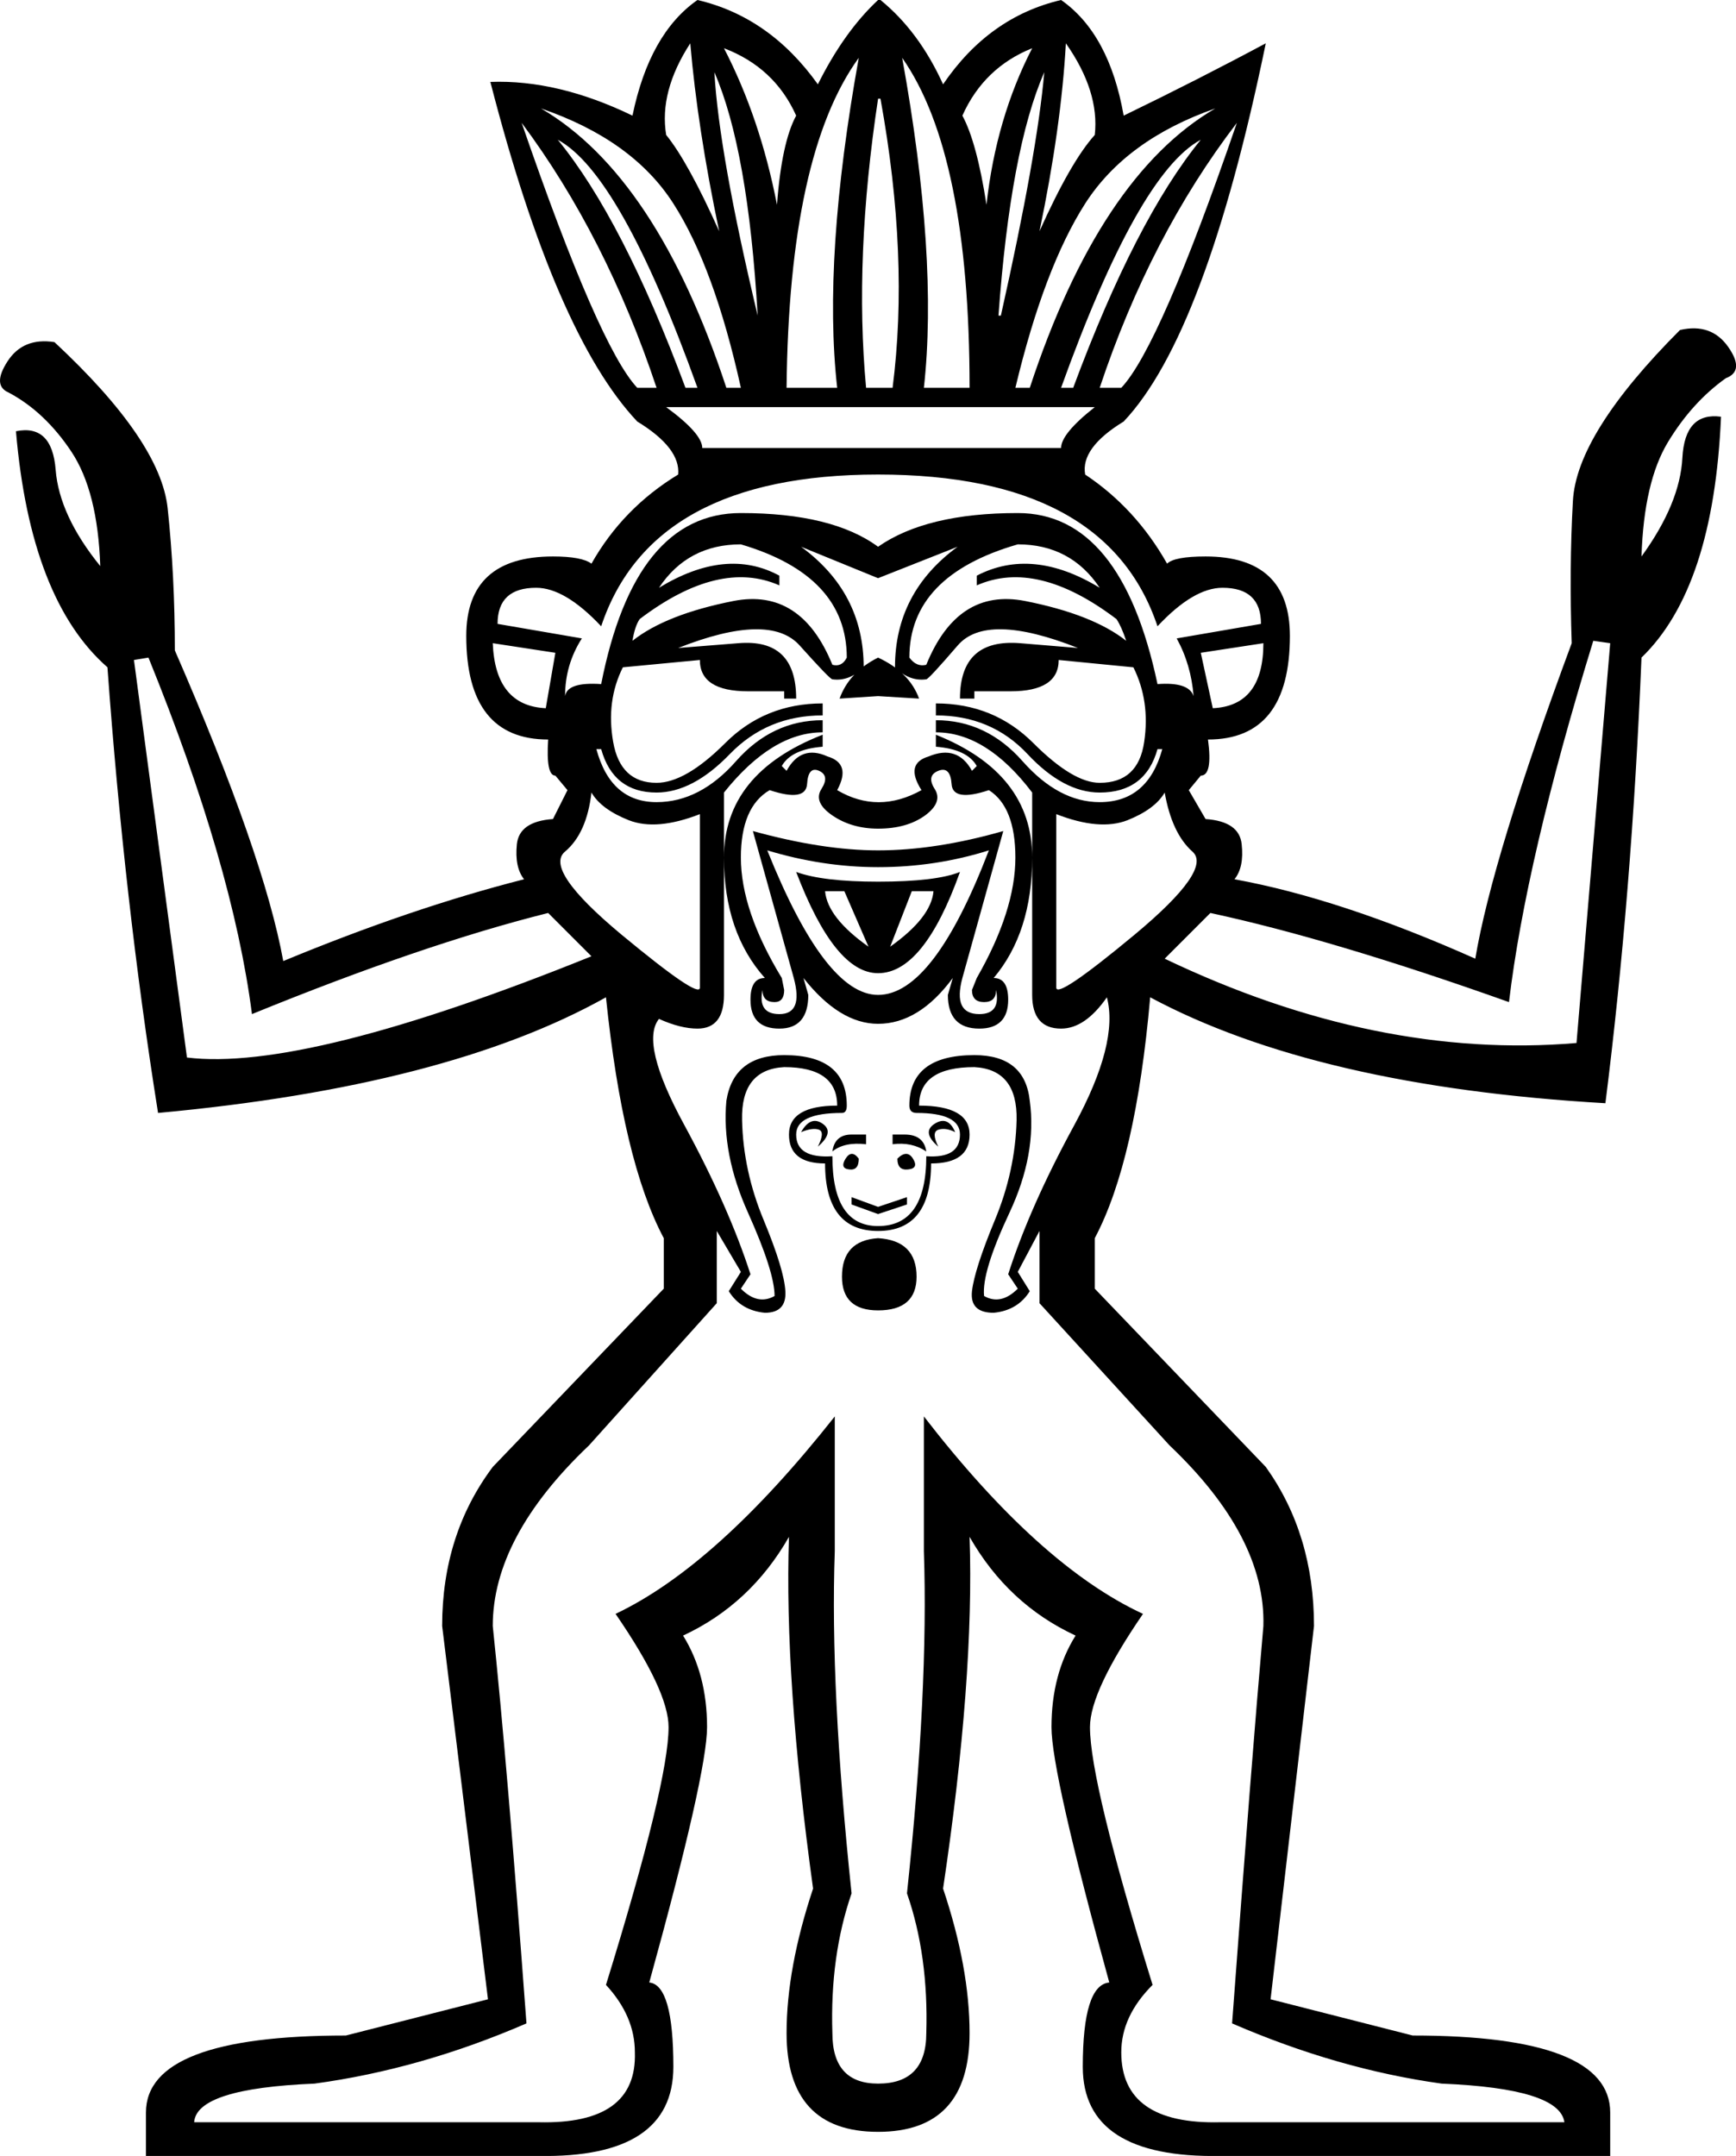 <?xml version="1.0" encoding="UTF-8" standalone="no"?>
<svg
   xmlns:dc="http://purl.org/dc/elements/1.1/"
   xmlns:cc="http://web.resource.org/cc/"
   xmlns:rdf="http://www.w3.org/1999/02/22-rdf-syntax-ns#"
   xmlns:svg="http://www.w3.org/2000/svg"
   xmlns="http://www.w3.org/2000/svg"
   xmlns:sodipodi="http://sodipodi.sourceforge.net/DTD/sodipodi-0.dtd"
   xmlns:inkscape="http://www.inkscape.org/namespaces/inkscape"
   width="14.476"
   height="17.973"
   id="svg2318"
   sodipodi:version="0.32"
   inkscape:version="0.45"
   sodipodi:docname="C33A.svg"
   inkscape:output_extension="org.inkscape.output.svg.inkscape"
   sodipodi:docbase="C:\Program Files\JSesh\fontsST"
   sodipodi:modified="true">
  <defs
     id="defs2323" />
  <sodipodi:namedview
     inkscape:window-height="480"
     inkscape:window-width="640"
     inkscape:pageshadow="2"
     inkscape:pageopacity="0.0"
     guidetolerance="10.0"
     gridtolerance="10.0"
     objecttolerance="10.0"
     borderopacity="1.0"
     bordercolor="#666666"
     pagecolor="#ffffff"
     id="base" />
  <path
     style="fill:#000000; stroke:none"
     d="M 6.499,4.88 C 6.164,4.732 5.776,4.826 5.334,5.161 C 5.307,5.201 5.287,5.261 5.274,5.342 C 5.461,5.194 5.742,5.084 6.117,5.01 C 6.492,4.937 6.767,5.114 6.941,5.542 C 6.994,5.556 7.034,5.536 7.061,5.482 C 7.061,5.027 6.767,4.712 6.178,4.538 C 5.883,4.538 5.655,4.659 5.495,4.9 C 5.87,4.672 6.204,4.639 6.499,4.799 L 6.499,4.88 z M 4.109,5.362 C 4.123,5.71 4.27,5.891 4.551,5.904 L 4.631,5.442 L 4.109,5.362 z M 4.932,6.607 C 4.906,6.834 4.832,6.998 4.712,7.099 C 4.591,7.199 4.748,7.43 5.183,7.792 C 5.619,8.153 5.836,8.3 5.836,8.233 L 5.836,6.787 C 5.595,6.881 5.398,6.898 5.244,6.838 C 5.09,6.777 4.986,6.7 4.932,6.607 z M 6.88,7.43 C 6.894,7.577 7.014,7.731 7.242,7.892 L 7.041,7.43 L 6.88,7.43 z M 6.68,9.438 C 6.733,9.344 6.793,9.321 6.86,9.368 C 6.927,9.415 6.914,9.478 6.82,9.559 C 6.86,9.478 6.864,9.432 6.83,9.418 C 6.797,9.405 6.746,9.411 6.68,9.438 z M 7.222,9.458 L 7.222,9.539 C 7.101,9.525 7.008,9.545 6.941,9.599 C 6.954,9.505 7.008,9.458 7.101,9.458 L 7.222,9.458 z M 7.161,9.659 C 7.161,9.726 7.135,9.756 7.081,9.749 C 7.028,9.743 7.018,9.713 7.051,9.659 C 7.085,9.606 7.121,9.606 7.161,9.659 z M 7.101,9.98 L 7.322,10.061 L 7.322,10.121 L 7.101,10.041 L 7.101,9.98 z M 5.756,0.361 C 5.582,0.629 5.515,0.884 5.555,1.125 C 5.675,1.272 5.823,1.54 5.997,1.928 C 5.876,1.352 5.796,0.83 5.756,0.361 z M 6.037,0.402 C 6.238,0.79 6.385,1.225 6.479,1.707 C 6.505,1.359 6.559,1.111 6.639,0.964 C 6.519,0.696 6.318,0.509 6.037,0.402 z M 6.559,3.233 L 6.981,3.233 C 6.9,2.51 6.961,1.593 7.161,0.482 C 6.773,1.017 6.572,1.934 6.559,3.233 z M 4.511,0.904 C 5.153,1.279 5.669,2.055 6.057,3.233 L 6.178,3.233 C 6.03,2.564 5.843,2.052 5.615,1.697 C 5.388,1.342 5.019,1.078 4.511,0.904 z M 4.651,1.165 C 5.013,1.607 5.368,2.296 5.716,3.233 L 5.816,3.233 C 5.388,2.042 4.999,1.352 4.651,1.165 z M 4.35,1.024 C 4.779,2.269 5.1,3.005 5.314,3.233 L 5.475,3.233 C 5.194,2.39 4.819,1.653 4.35,1.024 z M 5.957,0.602 C 5.983,1.058 6.104,1.734 6.318,2.631 L 6.318,2.631 C 6.265,1.707 6.144,1.031 5.957,0.602 z M 7.443,3.233 C 7.536,2.51 7.503,1.707 7.342,0.823 L 7.322,0.823 C 7.188,1.707 7.155,2.51 7.222,3.233 L 7.443,3.233 z M 8.848,3.735 C 8.848,3.655 8.942,3.541 9.129,3.394 L 5.555,3.394 C 5.756,3.541 5.856,3.655 5.856,3.735 L 8.848,3.735 z M 8.708,0.602 C 8.52,1.031 8.393,1.707 8.326,2.631 L 8.346,2.631 C 8.547,1.734 8.668,1.058 8.708,0.602 z M 10.314,1.024 C 9.832,1.653 9.451,2.39 9.17,3.233 L 9.35,3.233 C 9.565,3.005 9.886,2.269 10.314,1.024 z M 10.013,1.165 C 9.665,1.352 9.277,2.042 8.848,3.233 L 8.949,3.233 C 9.297,2.296 9.652,1.607 10.013,1.165 z M 10.134,0.904 C 9.638,1.078 9.277,1.342 9.049,1.697 C 8.822,2.052 8.627,2.564 8.467,3.233 L 8.587,3.233 C 8.975,2.055 9.491,1.279 10.134,0.904 z M 8.085,3.233 C 8.085,1.934 7.898,1.017 7.523,0.482 C 7.724,1.593 7.784,2.51 7.704,3.233 L 8.085,3.233 z M 8.607,0.402 C 8.34,0.509 8.145,0.696 8.025,0.964 C 8.105,1.111 8.172,1.359 8.226,1.707 C 8.279,1.225 8.407,0.79 8.607,0.402 z M 8.888,0.361 C 8.862,0.83 8.788,1.352 8.668,1.928 C 8.842,1.54 8.996,1.272 9.129,1.125 C 9.156,0.884 9.076,0.629 8.888,0.361 z M 6.559,6.426 C 6.639,6.279 6.753,6.239 6.9,6.306 C 7.034,6.346 7.061,6.439 6.981,6.587 C 7.208,6.721 7.443,6.721 7.684,6.587 C 7.59,6.439 7.61,6.346 7.744,6.306 C 7.904,6.239 8.025,6.279 8.105,6.426 L 8.145,6.386 C 8.092,6.292 7.978,6.239 7.804,6.225 L 7.804,6.125 C 8.34,6.339 8.607,6.68 8.607,7.149 C 8.607,7.564 8.5,7.899 8.286,8.153 C 8.366,8.153 8.407,8.213 8.407,8.334 C 8.407,8.494 8.326,8.575 8.166,8.575 C 7.992,8.575 7.904,8.481 7.904,8.294 L 7.945,8.153 C 7.757,8.407 7.55,8.535 7.322,8.535 C 7.108,8.535 6.9,8.407 6.7,8.153 L 6.74,8.294 C 6.74,8.481 6.659,8.575 6.499,8.575 C 6.338,8.575 6.258,8.494 6.258,8.334 C 6.258,8.213 6.298,8.153 6.378,8.153 C 6.151,7.899 6.037,7.564 6.037,7.149 C 6.037,6.68 6.311,6.339 6.86,6.125 L 6.86,6.225 C 6.686,6.239 6.572,6.292 6.519,6.386 L 6.559,6.426 z M 7.322,10.221 C 7.59,10.221 7.724,10.027 7.724,9.639 C 7.911,9.652 8.005,9.592 8.005,9.458 C 8.005,9.338 7.884,9.278 7.643,9.278 C 7.603,9.278 7.583,9.257 7.583,9.217 C 7.583,8.936 7.764,8.796 8.125,8.796 C 8.407,8.796 8.56,8.923 8.587,9.177 C 8.627,9.472 8.571,9.783 8.417,10.111 C 8.263,10.439 8.192,10.67 8.206,10.804 C 8.299,10.857 8.393,10.837 8.487,10.743 L 8.407,10.623 C 8.527,10.248 8.711,9.833 8.959,9.378 C 9.206,8.923 9.297,8.568 9.23,8.314 C 9.109,8.488 8.982,8.575 8.848,8.575 C 8.688,8.575 8.607,8.481 8.607,8.294 L 8.607,6.607 C 8.353,6.272 8.085,6.105 7.804,6.105 L 7.804,6.004 C 8.085,6.004 8.326,6.118 8.527,6.346 C 8.728,6.573 8.942,6.687 9.17,6.687 C 9.437,6.687 9.611,6.54 9.692,6.245 L 9.652,6.245 C 9.585,6.486 9.424,6.607 9.17,6.607 C 8.969,6.607 8.768,6.5 8.567,6.285 C 8.366,6.071 8.112,5.964 7.804,5.964 L 7.804,5.864 C 8.125,5.864 8.396,5.974 8.617,6.195 C 8.838,6.416 9.022,6.526 9.17,6.526 C 9.384,6.526 9.508,6.413 9.541,6.185 C 9.575,5.957 9.544,5.75 9.451,5.563 L 8.828,5.502 C 8.828,5.676 8.694,5.763 8.427,5.763 L 8.125,5.763 L 8.125,5.824 L 8.005,5.824 C 8.005,5.489 8.172,5.335 8.507,5.362 L 8.989,5.402 C 8.48,5.201 8.145,5.194 7.985,5.382 C 7.824,5.569 7.737,5.663 7.724,5.663 C 7.63,5.676 7.543,5.643 7.463,5.563 C 7.463,5.147 7.637,4.813 7.985,4.558 L 7.322,4.82 L 6.68,4.558 C 7.028,4.813 7.202,5.147 7.202,5.563 C 7.121,5.643 7.034,5.676 6.941,5.663 C 6.927,5.663 6.837,5.569 6.669,5.382 C 6.502,5.194 6.164,5.201 5.655,5.402 L 6.157,5.362 C 6.479,5.335 6.639,5.489 6.639,5.824 L 6.539,5.824 L 6.539,5.763 L 6.238,5.763 C 5.97,5.763 5.836,5.676 5.836,5.502 L 5.194,5.563 C 5.1,5.75 5.073,5.957 5.113,6.185 C 5.153,6.413 5.274,6.526 5.475,6.526 C 5.635,6.526 5.826,6.416 6.047,6.195 C 6.268,5.974 6.539,5.864 6.86,5.864 L 6.86,5.964 C 6.552,5.964 6.295,6.071 6.087,6.285 C 5.88,6.5 5.675,6.607 5.475,6.607 C 5.234,6.607 5.08,6.486 5.013,6.245 L 4.973,6.245 C 5.053,6.54 5.22,6.687 5.475,6.687 C 5.716,6.687 5.937,6.573 6.137,6.346 C 6.338,6.118 6.579,6.004 6.86,6.004 L 6.86,6.105 C 6.579,6.105 6.305,6.272 6.037,6.607 L 6.037,8.294 C 6.037,8.481 5.963,8.575 5.816,8.575 C 5.722,8.575 5.615,8.548 5.495,8.494 C 5.388,8.628 5.458,8.923 5.706,9.378 C 5.953,9.833 6.137,10.248 6.258,10.623 L 6.178,10.743 C 6.271,10.837 6.365,10.857 6.459,10.804 C 6.459,10.67 6.385,10.439 6.238,10.111 C 6.09,9.783 6.03,9.472 6.057,9.177 C 6.097,8.923 6.258,8.796 6.539,8.796 C 6.887,8.796 7.061,8.936 7.061,9.217 C 7.061,9.257 7.048,9.278 7.021,9.278 C 6.767,9.278 6.639,9.338 6.639,9.458 C 6.639,9.592 6.74,9.652 6.941,9.639 C 6.941,10.027 7.068,10.221 7.322,10.221 z M 7.322,17.37 C 7.59,17.37 7.724,17.23 7.724,16.949 C 7.737,16.52 7.684,16.132 7.563,15.784 C 7.684,14.646 7.73,13.695 7.704,12.932 L 7.704,11.808 C 8.346,12.638 8.955,13.187 9.531,13.454 C 9.237,13.883 9.089,14.197 9.089,14.398 C 9.089,14.706 9.263,15.422 9.611,16.547 C 9.437,16.721 9.35,16.908 9.35,17.109 C 9.35,17.511 9.625,17.705 10.174,17.692 L 13.045,17.692 C 13.019,17.504 12.677,17.397 12.021,17.37 C 11.445,17.29 10.863,17.123 10.274,16.868 C 10.381,15.422 10.468,14.318 10.535,13.555 C 10.549,13.06 10.287,12.557 9.752,12.049 L 8.668,10.864 L 8.668,10.262 L 8.487,10.603 L 8.587,10.764 C 8.52,10.871 8.42,10.931 8.286,10.944 C 8.152,10.944 8.092,10.884 8.105,10.764 C 8.119,10.643 8.182,10.446 8.296,10.171 C 8.41,9.897 8.47,9.619 8.477,9.338 C 8.483,9.057 8.366,8.909 8.125,8.896 C 7.817,8.896 7.664,9.003 7.664,9.217 C 7.945,9.217 8.085,9.298 8.085,9.458 C 8.085,9.619 7.978,9.699 7.764,9.699 C 7.764,10.074 7.617,10.262 7.322,10.262 C 7.028,10.262 6.88,10.074 6.88,9.699 C 6.68,9.699 6.579,9.619 6.579,9.458 C 6.579,9.298 6.713,9.217 6.981,9.217 C 6.981,9.003 6.833,8.896 6.539,8.896 C 6.298,8.909 6.181,9.057 6.188,9.338 C 6.194,9.619 6.254,9.897 6.368,10.171 C 6.482,10.446 6.542,10.643 6.549,10.764 C 6.556,10.884 6.499,10.944 6.378,10.944 C 6.244,10.931 6.144,10.871 6.077,10.764 L 6.178,10.603 L 5.977,10.262 L 5.977,10.864 L 4.912,12.049 C 4.377,12.557 4.109,13.06 4.109,13.555 C 4.189,14.318 4.283,15.422 4.39,16.868 C 3.801,17.123 3.212,17.29 2.623,17.37 C 1.967,17.397 1.632,17.504 1.619,17.692 L 4.491,17.692 C 5.04,17.705 5.307,17.511 5.294,17.109 C 5.294,16.908 5.214,16.721 5.053,16.547 C 5.401,15.422 5.575,14.706 5.575,14.398 C 5.575,14.197 5.428,13.883 5.133,13.454 C 5.696,13.187 6.305,12.638 6.961,11.808 L 6.961,12.932 C 6.934,13.695 6.981,14.646 7.101,15.784 C 6.981,16.132 6.927,16.52 6.941,16.949 C 6.941,17.23 7.068,17.37 7.322,17.37 z M 7.322,8.113 C 7.081,8.113 6.854,7.832 6.639,7.269 C 6.787,7.323 7.014,7.35 7.322,7.35 L 7.322,7.229 C 7.014,7.229 6.706,7.182 6.398,7.089 C 6.72,7.892 7.028,8.294 7.322,8.294 C 7.63,8.294 7.938,7.892 8.246,7.089 C 7.951,7.182 7.643,7.229 7.322,7.229 L 7.322,7.35 C 7.643,7.35 7.871,7.323 8.005,7.269 C 7.804,7.832 7.576,8.113 7.322,8.113 z M 7.322,5.482 C 7.496,5.563 7.61,5.676 7.664,5.824 L 7.322,5.803 L 7.001,5.824 C 7.054,5.676 7.161,5.563 7.322,5.482 z M 7.322,4.558 C 7.59,4.371 7.978,4.277 8.487,4.277 C 9.063,4.277 9.451,4.753 9.652,5.703 C 9.826,5.69 9.926,5.723 9.953,5.803 C 9.939,5.629 9.893,5.469 9.812,5.322 L 10.515,5.201 C 10.515,5 10.408,4.9 10.194,4.9 C 10.033,4.9 9.852,5.007 9.652,5.221 C 9.37,4.378 8.594,3.956 7.322,3.956 C 6.064,3.956 5.294,4.378 5.013,5.221 C 4.812,5.007 4.631,4.9 4.471,4.9 C 4.256,4.9 4.149,5 4.149,5.201 L 4.852,5.322 C 4.758,5.469 4.712,5.629 4.712,5.803 C 4.725,5.723 4.825,5.69 5.013,5.703 C 5.2,4.753 5.588,4.277 6.178,4.277 C 6.686,4.277 7.068,4.371 7.322,4.558 z M 8.025,8.153 C 7.971,8.354 8.018,8.454 8.166,8.454 C 8.286,8.454 8.333,8.387 8.306,8.253 C 8.306,8.32 8.273,8.354 8.206,8.354 C 8.139,8.354 8.105,8.32 8.105,8.253 L 8.145,8.153 C 8.36,7.778 8.467,7.443 8.467,7.149 C 8.467,6.868 8.393,6.68 8.246,6.587 C 8.045,6.654 7.941,6.637 7.935,6.536 C 7.928,6.436 7.891,6.399 7.824,6.426 C 7.757,6.453 7.747,6.503 7.794,6.577 C 7.841,6.65 7.814,6.724 7.714,6.798 C 7.613,6.871 7.483,6.908 7.322,6.908 C 7.175,6.908 7.048,6.871 6.941,6.798 C 6.833,6.724 6.803,6.65 6.85,6.577 C 6.897,6.503 6.89,6.453 6.83,6.426 C 6.77,6.399 6.736,6.436 6.73,6.536 C 6.723,6.637 6.619,6.654 6.418,6.587 C 6.258,6.68 6.178,6.868 6.178,7.149 C 6.178,7.443 6.291,7.778 6.519,8.153 L 6.539,8.253 C 6.539,8.32 6.512,8.354 6.459,8.354 C 6.392,8.354 6.358,8.32 6.358,8.253 C 6.331,8.387 6.378,8.454 6.499,8.454 C 6.633,8.454 6.673,8.354 6.619,8.153 L 6.278,6.928 C 6.666,7.035 7.014,7.089 7.322,7.089 C 7.643,7.089 7.992,7.035 8.366,6.928 L 8.025,8.153 z M 7.563,10.041 L 7.322,10.121 L 7.322,10.061 L 7.563,9.98 L 7.563,10.041 z M 7.483,9.659 C 7.536,9.606 7.58,9.606 7.613,9.659 C 7.647,9.713 7.633,9.743 7.573,9.749 C 7.513,9.756 7.483,9.726 7.483,9.659 z M 7.543,9.458 C 7.65,9.458 7.71,9.505 7.724,9.599 C 7.643,9.545 7.55,9.525 7.443,9.539 L 7.443,9.458 L 7.543,9.458 z M 7.965,9.438 C 7.911,9.411 7.864,9.405 7.824,9.418 C 7.784,9.432 7.784,9.478 7.824,9.559 C 7.73,9.478 7.72,9.415 7.794,9.368 C 7.868,9.321 7.925,9.344 7.965,9.438 z M 7.603,7.43 L 7.423,7.892 C 7.65,7.731 7.771,7.577 7.784,7.43 L 7.603,7.43 z M 9.712,6.607 C 9.658,6.7 9.554,6.777 9.401,6.838 C 9.247,6.898 9.049,6.881 8.808,6.787 L 8.808,8.233 C 8.808,8.3 9.026,8.153 9.461,7.792 C 9.896,7.43 10.057,7.199 9.943,7.099 C 9.829,6.998 9.752,6.834 9.712,6.607 z M 10.013,5.442 L 10.113,5.904 C 10.395,5.891 10.535,5.71 10.535,5.362 L 10.013,5.442 z M 8.145,4.799 C 8.453,4.639 8.795,4.672 9.17,4.9 C 9.009,4.659 8.781,4.538 8.487,4.538 C 7.884,4.712 7.583,5.027 7.583,5.482 C 7.623,5.536 7.67,5.556 7.724,5.542 C 7.898,5.114 8.172,4.937 8.547,5.01 C 8.922,5.084 9.203,5.194 9.391,5.342 C 9.364,5.261 9.337,5.201 9.31,5.161 C 8.868,4.826 8.48,4.732 8.145,4.88 L 8.145,4.799 z M 7.322,10.322 C 7.536,10.335 7.643,10.442 7.643,10.643 C 7.643,10.83 7.536,10.924 7.322,10.924 C 7.121,10.924 7.021,10.83 7.021,10.643 C 7.021,10.442 7.121,10.335 7.322,10.322 z M 10.294,7.33 C 10.883,7.437 11.553,7.658 12.302,7.992 C 12.396,7.43 12.664,6.553 13.106,5.362 C 13.092,4.947 13.095,4.552 13.116,4.177 C 13.136,3.802 13.434,3.327 14.009,2.751 C 14.183,2.711 14.317,2.758 14.411,2.892 C 14.505,3.026 14.498,3.113 14.391,3.153 C 14.203,3.287 14.043,3.464 13.909,3.685 C 13.775,3.906 13.701,4.224 13.688,4.639 C 13.902,4.344 14.016,4.07 14.029,3.815 C 14.043,3.561 14.15,3.447 14.351,3.474 C 14.31,4.425 14.09,5.094 13.688,5.482 C 13.634,6.794 13.534,8.033 13.387,9.197 C 11.78,9.104 10.515,8.809 9.591,8.314 C 9.511,9.224 9.357,9.893 9.129,10.322 L 9.129,10.743 L 10.555,12.229 C 10.823,12.604 10.957,13.046 10.957,13.555 L 10.595,16.667 L 11.78,16.969 C 12.878,16.969 13.427,17.183 13.427,17.611 L 13.427,17.973 L 10.174,17.973 C 9.411,17.986 9.029,17.738 9.029,17.23 C 9.029,16.775 9.103,16.54 9.25,16.527 C 8.929,15.362 8.768,14.653 8.768,14.398 C 8.768,14.104 8.835,13.849 8.969,13.635 C 8.594,13.461 8.299,13.187 8.085,12.812 C 8.112,13.602 8.038,14.579 7.864,15.744 C 8.012,16.186 8.085,16.587 8.085,16.949 C 8.085,17.497 7.831,17.772 7.322,17.772 C 6.813,17.772 6.559,17.497 6.559,16.949 C 6.559,16.587 6.633,16.186 6.78,15.744 C 6.619,14.579 6.552,13.602 6.579,12.812 C 6.365,13.187 6.07,13.461 5.696,13.635 C 5.829,13.849 5.896,14.104 5.896,14.398 C 5.896,14.653 5.736,15.362 5.414,16.527 C 5.548,16.54 5.615,16.775 5.615,17.23 C 5.615,17.738 5.24,17.986 4.491,17.973 L 1.217,17.973 L 1.217,17.611 C 1.217,17.183 1.773,16.969 2.884,16.969 L 4.069,16.667 L 3.687,13.555 C 3.687,13.046 3.828,12.604 4.109,12.229 L 5.535,10.743 L 5.535,10.322 C 5.307,9.893 5.147,9.224 5.053,8.314 C 4.169,8.809 2.924,9.13 1.318,9.278 C 1.13,8.099 0.99,6.861 0.896,5.563 C 0.468,5.188 0.213,4.532 0.133,3.595 C 0.334,3.554 0.444,3.661 0.464,3.916 C 0.484,4.17 0.608,4.438 0.836,4.719 C 0.822,4.304 0.742,3.986 0.595,3.765 C 0.448,3.544 0.274,3.38 0.073,3.273 C -0.021,3.233 -0.024,3.146 0.063,3.012 C 0.15,2.878 0.28,2.825 0.454,2.852 C 1.043,3.4 1.358,3.862 1.398,4.237 C 1.438,4.612 1.458,5.007 1.458,5.422 C 1.954,6.56 2.255,7.423 2.362,8.012 C 3.072,7.718 3.741,7.49 4.37,7.33 C 4.317,7.263 4.297,7.166 4.31,7.038 C 4.323,6.911 4.424,6.841 4.611,6.828 L 4.732,6.587 L 4.631,6.466 C 4.578,6.466 4.558,6.366 4.571,6.165 C 4.116,6.165 3.888,5.877 3.888,5.301 C 3.888,4.86 4.129,4.639 4.611,4.639 C 4.772,4.639 4.879,4.659 4.932,4.699 C 5.106,4.391 5.347,4.143 5.655,3.956 C 5.669,3.809 5.555,3.661 5.314,3.514 C 4.859,3.032 4.451,2.088 4.089,0.683 C 4.464,0.669 4.859,0.763 5.274,0.964 C 5.368,0.509 5.548,0.187 5.816,0 C 6.218,0.094 6.552,0.328 6.82,0.703 C 6.967,0.408 7.135,0.174 7.322,0 L 7.342,0 C 7.556,0.174 7.73,0.408 7.864,0.703 C 8.119,0.328 8.447,0.094 8.848,0 C 9.116,0.187 9.29,0.509 9.37,0.964 C 9.785,0.763 10.18,0.562 10.555,0.361 C 10.221,1.981 9.826,3.032 9.37,3.514 C 9.129,3.661 9.022,3.809 9.049,3.956 C 9.33,4.143 9.558,4.391 9.732,4.699 C 9.772,4.659 9.879,4.639 10.053,4.639 C 10.522,4.639 10.756,4.86 10.756,5.301 C 10.756,5.877 10.528,6.165 10.073,6.165 C 10.1,6.366 10.08,6.466 10.013,6.466 L 9.913,6.587 L 10.053,6.828 C 10.241,6.841 10.341,6.911 10.354,7.038 C 10.368,7.166 10.348,7.263 10.294,7.33 L 10.294,7.33 z M 1.238,5.482 L 1.117,5.502 L 1.559,8.816 C 2.215,8.896 3.339,8.615 4.932,7.972 L 4.571,7.611 C 3.875,7.785 3.052,8.066 2.101,8.454 C 1.994,7.624 1.706,6.634 1.238,5.482 z M 13.286,5.342 C 12.911,6.56 12.677,7.564 12.583,8.354 C 11.606,8.006 10.776,7.758 10.093,7.611 L 9.712,7.992 C 10.89,8.555 12.035,8.789 13.146,8.695 L 13.427,5.362 L 13.286,5.342 L 13.286,5.342 z "
     id="path2320"
     sodipodi:nodetypes="cscscccccccccccssccsccccccssscccscccsscccccccccccccccccccccsccccccccccccccccccccccccccccccccccccsccccccccccccccccsccsccccscssccsccsscsccccccsssssscccscsccccssccssccsssccccccccsscccccssccccccccsssccssccssccccscscccsssssscccsccccscsccccccccccssssscscscscsssssccccccccccscsccccsccccccscccccccccccscsccscscsccscsccsssccscssssssssscsccsssccsccccccccssccsccccsssccccccsccssccccccccccscscccsssccccscssscscccccccccccccscscccssscccscscccccccccccccscssscscccsccccssccccccccccccccccssccccsccccccccccccccccc" />
</svg>
